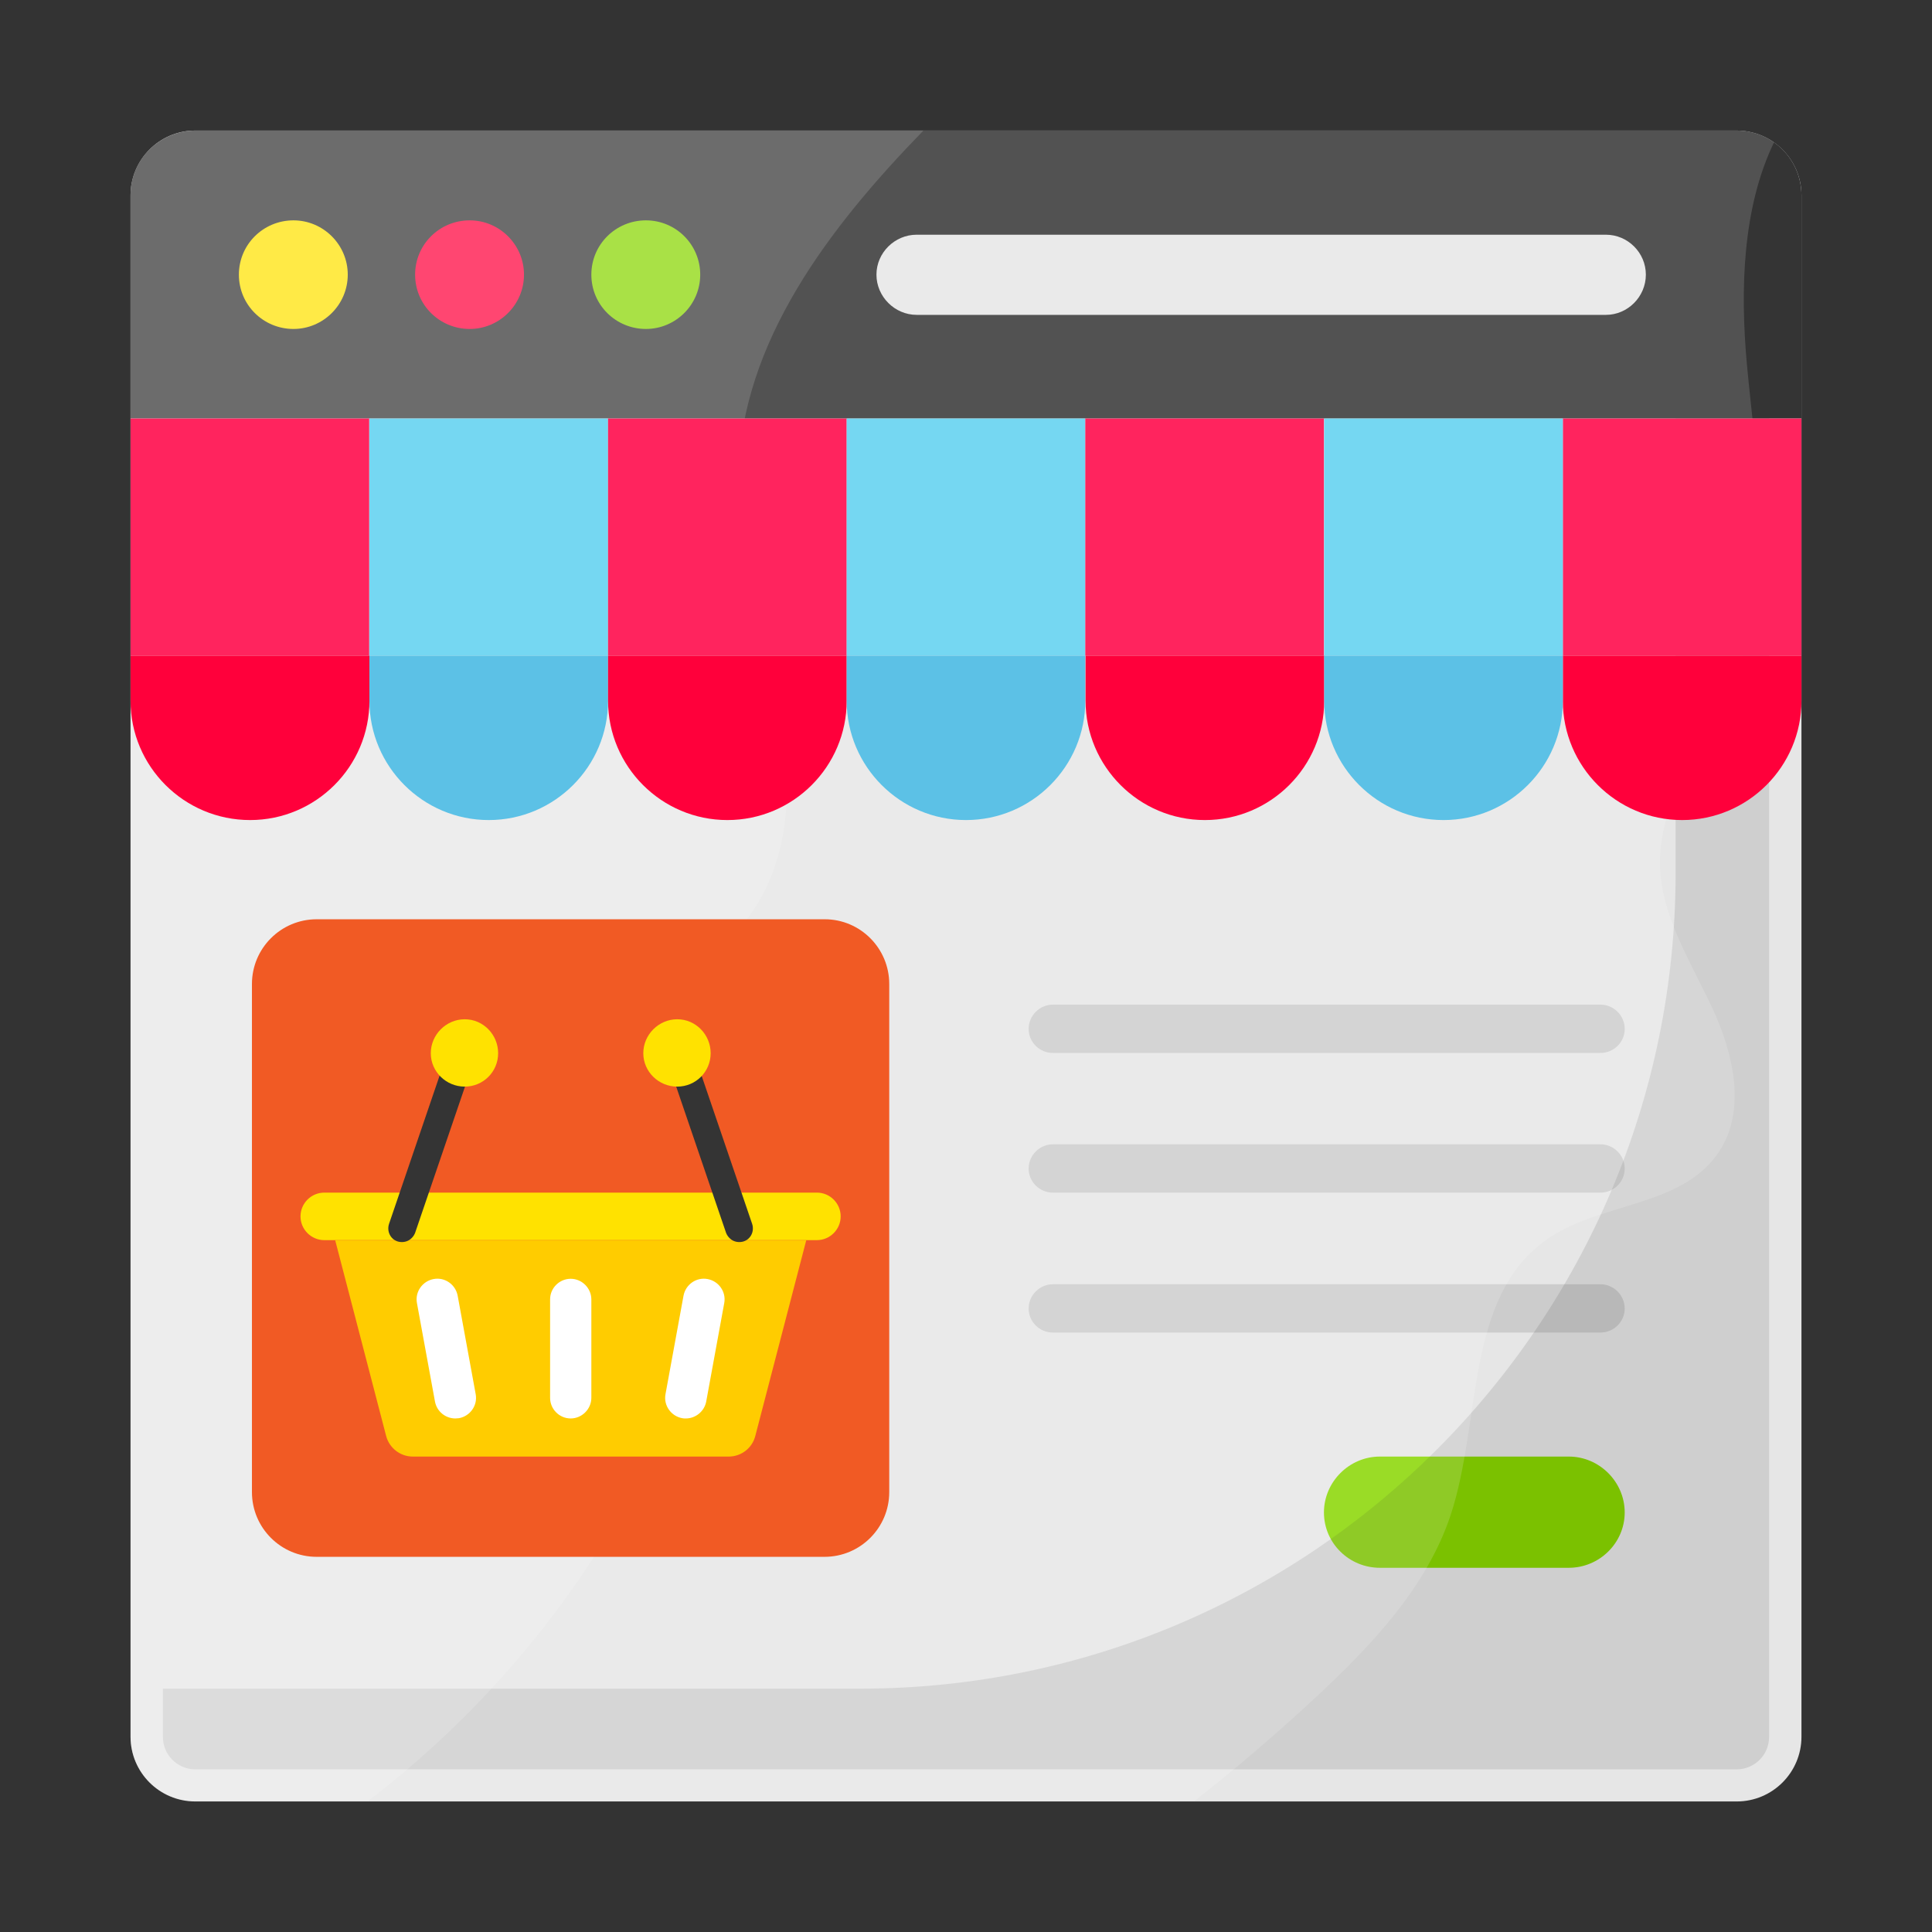 <?xml version="1.0" encoding="UTF-8"?> <svg xmlns="http://www.w3.org/2000/svg" id="Layer_1" height="512" viewBox="0 0 74 74" width="512"><rect x="0" y="0" width="74" height="74" fill="#333333" stroke="none"/><g><path d="m69 7.48v59.04c0 1.37-1.11 2.48-2.48 2.48h-59.04c-1.37 0-2.48-1.11-2.48-2.48v-59.04c0-1.37 1.11-2.48 2.48-2.48h59.04c1.37.01 2.48 1.11 2.48 2.48z" fill="#e6e6e6"></path><g fill="#ccc"><path d="m62.23 39.41c0 .51-.42.92-.93.92h-20.97c-.51 0-.93-.41-.93-.92s.42-.93.93-.93h20.97c.51 0 .93.42.93.93z"></path><path d="m62.23 44.76c0 .51-.42.92-.93.92h-20.97c-.51 0-.93-.41-.93-.92s.42-.93.93-.93h20.97c.51 0 .93.42.93.93z"></path><path d="m62.23 50.12c0 .51-.42.92-.93.92h-20.97c-.51 0-.93-.41-.93-.92s.42-.93.93-.93h20.97c.51 0 .93.42.93.93z"></path></g><path d="m62.23 57.93c0 1.17-.97 2.12-2.14 2.12h-7.24c-1.17 0-2.14-.94-2.14-2.12 0-1.17.97-2.14 2.14-2.14h7.24c1.17 0 2.14.97 2.14 2.14z" fill="#88d600"></path><path d="m66.52 6.24h-2.34v27.19c0 17.26-13.99 31.25-31.25 31.25h-26.69v1.85c0 .68.55 1.24 1.24 1.24h59.04c.68 0 1.24-.55 1.24-1.24v-59.05c0-.68-.55-1.24-1.24-1.24z" opacity=".1"></path><path d="m69 16.03v-8.55c0-1.37-1.11-2.48-2.48-2.48h-59.04c-1.37.01-2.48 1.11-2.48 2.48v8.55z" fill="#343434"></path><path d="m13.32 10.52c0 1.15-.94 2.08-2.08 2.08-1.15 0-2.09-.92-2.09-2.08s.94-2.08 2.09-2.08c1.14 0 2.08.93 2.08 2.08z" fill="#ffe200"></path><path d="m20.07 10.52c0 1.15-.94 2.08-2.08 2.08-1.15 0-2.09-.92-2.09-2.08s.94-2.08 2.09-2.08c1.14 0 2.08.93 2.08 2.08z" fill="#ff003b"></path><path d="m26.82 10.52c0 1.15-.94 2.08-2.08 2.08-1.15 0-2.09-.92-2.09-2.08s.94-2.08 2.09-2.08 2.08.93 2.08 2.08z" fill="#88d600"></path><path d="m63.04 10.52c0 .84-.69 1.54-1.53 1.54h-26.4c-.84 0-1.54-.7-1.54-1.54s.7-1.53 1.54-1.53h26.4c.84 0 1.53.69 1.53 1.53z" fill="#e6e6e6"></path><path d="m66.91 13.95c.36 3.92 1.13 8.01-.31 11.66-1.02 2.53-3.06 4.78-3.02 7.51.04 1.96 1.18 3.72 2.01 5.5s1.33 4.02.17 5.61c-1.44 2.01-4.51 1.83-6.52 3.25-3.14 2.21-2.48 6.93-3.68 10.56-.92 2.75-3 4.95-5.12 6.93-1.51 1.4-3.07 2.75-4.7 4.02h-38.26c-1.36 0-2.48-1.1-2.48-2.48v-59.03c0-1.36 1.12-2.48 2.48-2.48h59.04c.53 0 1.03.16 1.43.45-1.21 2.5-1.3 5.65-1.04 8.5z" fill="#fff" opacity=".15"></path><path d="m29.77 26.62c.57 2.81.67 5.94-.95 8.29-1.9 2.76-5.89 4.09-6.56 7.37-.63 3.15 2.28 5.88 2.93 9.02.56 2.79-.72 5.6-2.22 7.99-2.36 3.73-5.38 7.02-8.87 9.69h-6.62c-1.36 0-2.48-1.1-2.48-2.48v-59.02c0-1.36 1.12-2.48 2.48-2.48h27.89c-3.58 3.68-6.97 8.08-7.09 13.19-.06 2.86.91 5.63 1.49 8.43z" fill="#fff" opacity=".15"></path><g><path d="m14.15 25.11v1.73c0 2.52-2.05 4.57-4.57 4.57-2.53 0-4.58-2.05-4.58-4.57v-1.73z" fill="#ff003b"></path><path d="m5 16.03h9.14v9.08h-9.14z" fill="#ff245e"></path><path d="m23.29 25.11v1.73c0 2.52-2.05 4.57-4.57 4.57-2.52 0-4.57-2.05-4.57-4.57v-1.73z" fill="#5cc1e6"></path><path d="m14.15 16.03h9.14v9.08h-9.14z" fill="#75d7f2"></path><path d="m32.43 25.11v1.73c0 2.52-2.05 4.57-4.57 4.57-2.52 0-4.57-2.05-4.57-4.57v-1.73z" fill="#ff003b"></path><path d="m23.29 16.03h9.14v9.08h-9.14z" fill="#ff245e"></path><path d="m41.57 25.11v1.73c0 2.52-2.05 4.57-4.57 4.57-2.52 0-4.57-2.05-4.57-4.57v-1.73z" fill="#5cc1e6"></path><path d="m32.43 16.03h9.14v9.08h-9.14z" fill="#75d7f2"></path><path d="m50.72 25.11v1.73c0 2.52-2.05 4.57-4.57 4.57-2.52 0-4.57-2.05-4.57-4.57v-1.73z" fill="#ff003b"></path><path d="m41.57 16.03h9.14v9.08h-9.14z" fill="#ff245e"></path><path d="m69 25.11v1.73c0 2.52-2.05 4.57-4.57 4.57-2.52 0-4.57-2.05-4.57-4.57v-1.73z" fill="#ff003b"></path><path d="m59.86 16.03h9.14v9.08h-9.14z" fill="#ff245e"></path><path d="m59.86 25.11v1.73c0 2.52-2.05 4.57-4.57 4.57-2.52 0-4.57-2.05-4.57-4.57v-1.73z" fill="#5cc1e6"></path><path d="m50.72 16.03h9.14v9.08h-9.14z" fill="#75d7f2"></path></g><g><path d="m34.06 37.69v19.46c0 1.37-1.11 2.48-2.48 2.48h-19.45c-1.37 0-2.48-1.11-2.48-2.48v-19.46c0-1.37 1.11-2.48 2.48-2.48h19.46c1.36 0 2.47 1.11 2.47 2.48z" fill="#f15a24"></path><g><path d="m30.88 47.51-1.95 7.49c-.12.47-.54.79-1.02.79h-12.1c-.48 0-.9-.33-1.02-.79l-1.95-7.49z" fill="#fc0"></path><g><g><path d="m17.44 54.33c-.38 0-.71-.27-.78-.65l-.69-3.77c-.08-.43.21-.84.64-.92s.84.21.92.64l.69 3.77c.08.43-.21.84-.64.92-.04 0-.09.01-.14.01z" fill="#fff"></path></g><g><path d="m21.86 54.33c-.44 0-.79-.36-.79-.79v-3.77c0-.44.36-.79.79-.79s.79.36.79.79v3.77c0 .43-.36.79-.79.79z" fill="#fff"></path></g><g><path d="m26.27 54.33c-.05 0-.1 0-.14-.01-.43-.08-.72-.49-.64-.92l.69-3.77c.08-.43.49-.72.92-.64s.72.49.64.92l-.69 3.77c-.07.38-.41.65-.78.65z" fill="#fff"></path></g></g><path d="m31.29 45.68h-18.87c-.5 0-.91.41-.91.91 0 .5.41.91.91.91h18.87c.5 0 .91-.41.91-.91 0-.5-.41-.91-.91-.91z" fill="#ffe200"></path><g><g><path d="m15.63 47.52c-.12.06-.27.07-.4.03-.28-.09-.42-.39-.33-.67l2.19-6.42c.09-.28.39-.42.67-.33s.42.39.33.67l-2.19 6.42c-.05.13-.15.24-.27.3z" fill="#343434"></path></g><g><path d="m28.08 47.52c.12.06.27.07.4.03.28-.09.42-.39.33-.67l-2.19-6.42c-.09-.28-.39-.42-.67-.33s-.42.39-.33.67l2.19 6.42c.05.13.15.24.27.3z" fill="#343434"></path></g></g><g fill="#ffe200"><path d="m27.22 40.34c0 .71-.57 1.28-1.28 1.28s-1.3-.57-1.3-1.28.59-1.3 1.3-1.3 1.28.59 1.28 1.3z"></path><path d="m19.08 40.34c0 .71-.57 1.28-1.28 1.28s-1.3-.57-1.3-1.28.59-1.3 1.3-1.3 1.28.59 1.28 1.3z"></path></g></g></g></g></svg> 